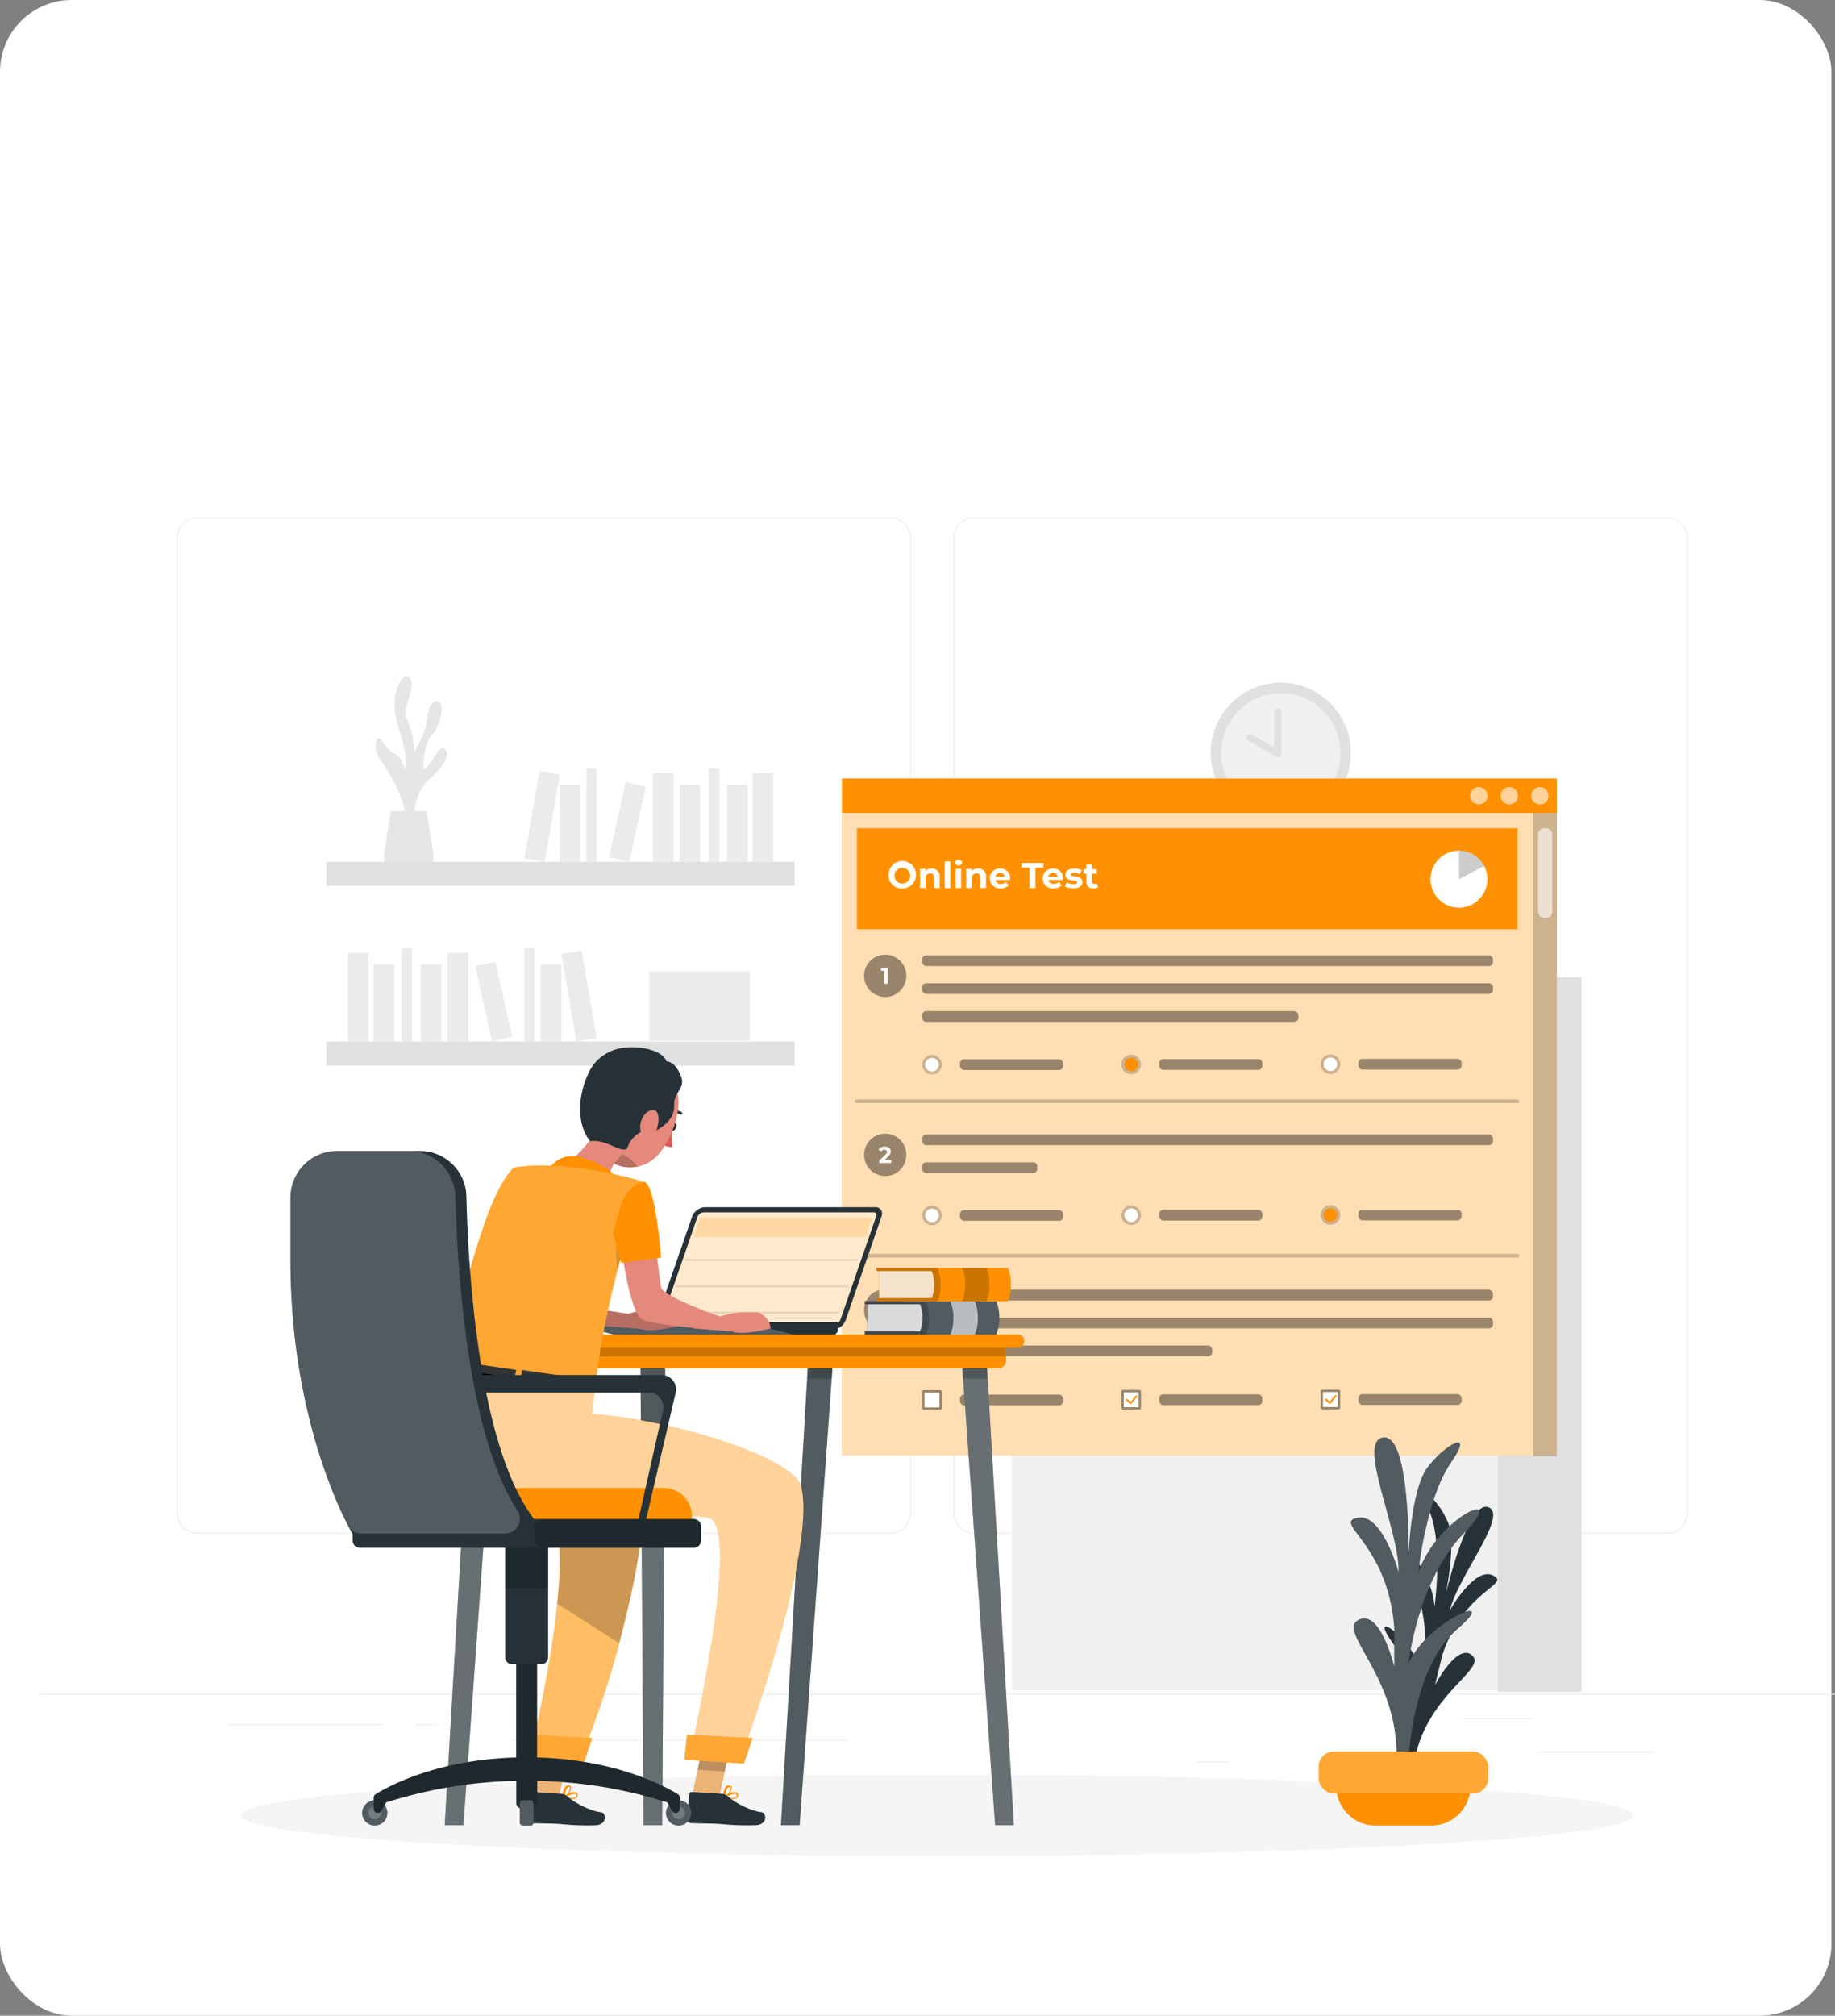 <svg xmlns="http://www.w3.org/2000/svg" width="511" height="561" viewBox="0 0 511 561">
  <rect x="0" y="0" width="511" height="561" fill="#808080" stroke="none"/>
  <g id="image-dfdf" transform="translate(-355 -2396)">
    <g id="Image" transform="translate(0 1376)">
      <rect id="Rectangle_3268" data-name="Rectangle 3268" width="510" height="561" rx="20" transform="translate(865 1581) rotate(180)" fill="#fff"/>
    </g>
    <g id="Psona_Test" transform="translate(366 2485)">
      <g id="freepik--background-complete--inject-271">
        <rect id="Rectangle_1089" data-name="Rectangle 1089" width="500" height="0.25" transform="translate(0 382.4)" fill="#ebebeb"/>
        <rect id="Rectangle_1090" data-name="Rectangle 1090" width="33.12" height="0.25" transform="translate(416.78 398.49)" fill="#ebebeb"/>
        <rect id="Rectangle_1091" data-name="Rectangle 1091" width="8.69" height="0.25" transform="translate(322.53 401.21)" fill="#ebebeb"/>
        <rect id="Rectangle_1092" data-name="Rectangle 1092" width="19.19" height="0.25" transform="translate(396.59 389.21)" fill="#ebebeb"/>
        <rect id="Rectangle_1093" data-name="Rectangle 1093" width="43.19" height="0.25" transform="translate(52.46 390.89)" fill="#ebebeb"/>
        <rect id="Rectangle_1094" data-name="Rectangle 1094" width="6.33" height="0.25" transform="translate(104.56 390.89)" fill="#ebebeb"/>
        <rect id="Rectangle_1095" data-name="Rectangle 1095" width="93.68" height="0.25" transform="translate(131.47 395.11)" fill="#ebebeb"/>
        <path id="Tracé_3065" data-name="Tracé 3065" d="M237,337.8H43.91a5.71,5.71,0,0,1-5.7-5.71V60.66A5.71,5.71,0,0,1,43.91,55H237a5.71,5.71,0,0,1,5.71,5.71V332.09A5.71,5.71,0,0,1,237,337.8ZM43.91,55.2a5.46,5.46,0,0,0-5.45,5.46V332.09a5.46,5.46,0,0,0,5.45,5.46H237a5.47,5.47,0,0,0,5.46-5.46V60.66A5.47,5.47,0,0,0,237,55.2Z" fill="#ebebeb"/>
        <path id="Tracé_3066" data-name="Tracé 3066" d="M453.31,337.8H260.21a5.72,5.72,0,0,1-5.71-5.71V60.66A5.72,5.72,0,0,1,260.21,55h193.1A5.71,5.71,0,0,1,459,60.66V332.09A5.71,5.71,0,0,1,453.31,337.8ZM260.21,55.2a5.47,5.47,0,0,0-5.46,5.46V332.09a5.47,5.47,0,0,0,5.46,5.46h193.1a5.47,5.47,0,0,0,5.46-5.46V60.66a5.47,5.47,0,0,0-5.46-5.46Z" fill="#ebebeb"/>
        <rect id="Rectangle_1096" data-name="Rectangle 1096" width="135.3" height="198.38" transform="translate(406.06 381.32) rotate(180)" fill="#f0f0f0"/>
        <rect id="Rectangle_1097" data-name="Rectangle 1097" width="125.74" height="36.64" transform="translate(401.28 225.83) rotate(180)" fill="#e0e0e0"/>
        <rect id="Rectangle_1098" data-name="Rectangle 1098" width="7.14" height="30.71" transform="translate(401.28 225.83) rotate(180)" fill="#ebebeb"/>
        <rect id="Rectangle_1099" data-name="Rectangle 1099" width="7.14" height="30.71" transform="translate(366.74 225.83) rotate(180)" fill="#ebebeb"/>
        <rect id="Rectangle_1100" data-name="Rectangle 1100" width="7.14" height="30.71" transform="matrix(-0.985, -0.17, 0.17, -0.985, 322.217, 225.817)" fill="#ebebeb"/>
        <rect id="Rectangle_1101" data-name="Rectangle 1101" width="7.14" height="26.66" transform="translate(392.43 225.83) rotate(180)" fill="#ebebeb"/>
        <rect id="Rectangle_1102" data-name="Rectangle 1102" width="7.14" height="26.66" transform="translate(376.01 225.83) rotate(180)" fill="#ebebeb"/>
        <rect id="Rectangle_1103" data-name="Rectangle 1103" width="7.14" height="26.66" transform="translate(334.57 225.83) rotate(180)" fill="#ebebeb"/>
        <rect id="Rectangle_1104" data-name="Rectangle 1104" width="7.14" height="26.66" transform="translate(351.421 225.82) rotate(-167.47)" fill="#ebebeb"/>
        <rect id="Rectangle_1105" data-name="Rectangle 1105" width="3.57" height="32.23" transform="translate(382.68 225.83) rotate(180)" fill="#ebebeb"/>
        <rect id="Rectangle_1106" data-name="Rectangle 1106" width="3.57" height="32.23" transform="translate(340.2 225.83) rotate(180)" fill="#ebebeb"/>
        <rect id="Rectangle_1107" data-name="Rectangle 1107" width="125.74" height="36.64" transform="translate(275.54 231.63)" fill="#e0e0e0"/>
        <rect id="Rectangle_1108" data-name="Rectangle 1108" width="7.14" height="30.71" transform="translate(275.54 237.56)" fill="#ebebeb"/>
        <rect id="Rectangle_1109" data-name="Rectangle 1109" width="7.14" height="30.71" transform="translate(310.08 237.56)" fill="#ebebeb"/>
        <rect id="Rectangle_1110" data-name="Rectangle 1110" width="7.14" height="30.71" transform="matrix(0.985, -0.17, 0.17, 0.985, 349.406, 237.988)" fill="#ebebeb"/>
        <rect id="Rectangle_1111" data-name="Rectangle 1111" width="7.14" height="26.66" transform="translate(284.39 241.61)" fill="#ebebeb"/>
        <rect id="Rectangle_1112" data-name="Rectangle 1112" width="7.14" height="26.66" transform="translate(300.81 241.61)" fill="#ebebeb"/>
        <rect id="Rectangle_1113" data-name="Rectangle 1113" width="7.14" height="26.66" transform="translate(342.25 241.61)" fill="#ebebeb"/>
        <rect id="Rectangle_1114" data-name="Rectangle 1114" width="7.14" height="26.66" transform="translate(319.647 242.222) rotate(-12.53)" fill="#ebebeb"/>
        <rect id="Rectangle_1115" data-name="Rectangle 1115" width="3.57" height="32.23" transform="translate(294.14 236.04)" fill="#ebebeb"/>
        <rect id="Rectangle_1116" data-name="Rectangle 1116" width="3.57" height="32.23" transform="translate(336.62 236.04)" fill="#ebebeb"/>
        <rect id="Rectangle_1117" data-name="Rectangle 1117" width="7.14" height="30.71" transform="translate(401.28 268.27) rotate(180)" fill="#ebebeb"/>
        <rect id="Rectangle_1118" data-name="Rectangle 1118" width="7.14" height="26.66" transform="translate(392.43 268.27) rotate(180)" fill="#ebebeb"/>
        <rect id="Rectangle_1119" data-name="Rectangle 1119" width="7.14" height="26.66" transform="translate(376.01 268.27) rotate(180)" fill="#ebebeb"/>
        <rect id="Rectangle_1120" data-name="Rectangle 1120" width="3.57" height="32.23" transform="translate(382.68 268.27) rotate(180)" fill="#ebebeb"/>
        <rect id="Rectangle_1121" data-name="Rectangle 1121" width="125.74" height="36.64" transform="translate(401.28 310.71) rotate(180)" fill="#e0e0e0"/>
        <rect id="Rectangle_1122" data-name="Rectangle 1122" width="7.14" height="30.71" transform="translate(329.11 310.71) rotate(180)" fill="#ebebeb"/>
        <rect id="Rectangle_1123" data-name="Rectangle 1123" width="7.14" height="30.71" transform="matrix(-0.985, -0.17, 0.17, -0.985, 284.589, 310.692)" fill="#ebebeb"/>
        <rect id="Rectangle_1124" data-name="Rectangle 1124" width="7.14" height="26.66" transform="translate(354.8 310.71) rotate(180)" fill="#ebebeb"/>
        <rect id="Rectangle_1125" data-name="Rectangle 1125" width="7.14" height="26.66" transform="translate(338.38 310.71) rotate(180)" fill="#ebebeb"/>
        <rect id="Rectangle_1126" data-name="Rectangle 1126" width="7.14" height="26.66" transform="translate(296.94 310.71) rotate(180)" fill="#ebebeb"/>
        <rect id="Rectangle_1127" data-name="Rectangle 1127" width="7.14" height="26.66" transform="translate(313.79 310.695) rotate(-167.47)" fill="#ebebeb"/>
        <rect id="Rectangle_1128" data-name="Rectangle 1128" width="3.57" height="32.23" transform="translate(345.05 310.71) rotate(180)" fill="#ebebeb"/>
        <rect id="Rectangle_1129" data-name="Rectangle 1129" width="3.57" height="32.23" transform="translate(302.57 310.71) rotate(180)" fill="#ebebeb"/>
        <rect id="Rectangle_1130" data-name="Rectangle 1130" width="7.14" height="30.71" transform="matrix(-0.985, -0.17, 0.17, -0.985, 366.773, 310.694)" fill="#ebebeb"/>
        <rect id="Rectangle_1131" data-name="Rectangle 1131" width="7.14" height="26.66" transform="translate(379.12 310.71) rotate(180)" fill="#ebebeb"/>
        <rect id="Rectangle_1132" data-name="Rectangle 1132" width="7.14" height="26.66" transform="translate(395.977 310.698) rotate(-167.47)" fill="#ebebeb"/>
        <rect id="Rectangle_1133" data-name="Rectangle 1133" width="3.57" height="32.23" transform="translate(384.74 310.71) rotate(180)" fill="#ebebeb"/>
        <rect id="Rectangle_1134" data-name="Rectangle 1134" width="23.34" height="198.89" transform="translate(406.06 182.95)" fill="#e0e0e0"/>
        <path id="Tracé_3067" data-name="Tracé 3067" d="M104.42,140.24s-1.17-7.72,4.46-12.68,5.14-7.9,3.53-8.28-3.09,4.57-5.57,5.93c0,0-.08-7.06,2.44-9.66s3.83-9.3,1.44-9.42-2.64,4-3.14,6.88-3.16,7-3.16,7-.52-6.32-2.15-8.92,2.71-8.55,1-11.15-4.64,2.36-4.4,7.93,4,11.52,3.1,17.34c0,0-1.64-4.09-3.11-4.46s-3-3.08-4-4.08-2.23,2.47,0,5.69,7.93,11.83,7.06,18.8Z" fill="#e6e6e6"/>
        <path id="Tracé_3068" data-name="Tracé 3068" d="M107.79,136.73l1.84,11.58a5.88,5.88,0,0,1-5.81,6.81h-2A5.88,5.88,0,0,1,96,148.31l1.84-11.58Z" fill="#e6e6e6"/>
        <rect id="Rectangle_1135" data-name="Rectangle 1135" width="130.44" height="6.7" transform="translate(210.31 157.55) rotate(180)" fill="#e0e0e0"/>
        <rect id="Rectangle_1136" data-name="Rectangle 1136" width="5.75" height="24.7" transform="translate(204.31 150.85) rotate(180)" fill="#ebebeb"/>
        <rect id="Rectangle_1137" data-name="Rectangle 1137" width="5.75" height="24.7" transform="translate(176.53 150.85) rotate(180)" fill="#ebebeb"/>
        <rect id="Rectangle_1138" data-name="Rectangle 1138" width="5.75" height="24.7" transform="matrix(-0.985, -0.17, 0.17, -0.985, 140.697, 150.849)" fill="#ebebeb"/>
        <rect id="Rectangle_1139" data-name="Rectangle 1139" width="5.75" height="21.45" transform="translate(197.19 150.85) rotate(180)" fill="#ebebeb"/>
        <rect id="Rectangle_1140" data-name="Rectangle 1140" width="5.75" height="21.45" transform="translate(183.98 150.85) rotate(180)" fill="#ebebeb"/>
        <rect id="Rectangle_1141" data-name="Rectangle 1141" width="5.75" height="21.45" transform="translate(150.64 150.85) rotate(180)" fill="#ebebeb"/>
        <rect id="Rectangle_1142" data-name="Rectangle 1142" width="5.75" height="21.45" transform="translate(164.194 150.839) rotate(-167.47)" fill="#ebebeb"/>
        <rect id="Rectangle_1143" data-name="Rectangle 1143" width="2.87" height="25.93" transform="translate(189.35 150.84) rotate(180)" fill="#ebebeb"/>
        <rect id="Rectangle_1144" data-name="Rectangle 1144" width="2.87" height="25.93" transform="translate(155.17 150.84) rotate(180)" fill="#ebebeb"/>
        <rect id="Rectangle_1145" data-name="Rectangle 1145" width="130.44" height="6.7" transform="translate(79.88 200.88)" fill="#e0e0e0"/>
        <rect id="Rectangle_1146" data-name="Rectangle 1146" width="5.75" height="24.7" transform="translate(85.88 176.18)" fill="#ebebeb"/>
        <rect id="Rectangle_1147" data-name="Rectangle 1147" width="5.75" height="24.7" transform="translate(113.67 176.18)" fill="#ebebeb"/>
        <rect id="Rectangle_1148" data-name="Rectangle 1148" width="5.75" height="24.7" transform="matrix(0.985, -0.17, 0.17, 0.985, 145.304, 176.534)" fill="#ebebeb"/>
        <rect id="Rectangle_1149" data-name="Rectangle 1149" width="5.75" height="21.45" transform="translate(93 179.43)" fill="#ebebeb"/>
        <rect id="Rectangle_1150" data-name="Rectangle 1150" width="5.75" height="21.45" transform="translate(106.21 179.43)" fill="#ebebeb"/>
        <rect id="Rectangle_1151" data-name="Rectangle 1151" width="5.75" height="21.45" transform="translate(139.55 179.43)" fill="#ebebeb"/>
        <rect id="Rectangle_1152" data-name="Rectangle 1152" width="5.75" height="21.45" transform="translate(121.363 179.928) rotate(-12.53)" fill="#ebebeb"/>
        <rect id="Rectangle_1153" data-name="Rectangle 1153" width="2.87" height="25.93" transform="translate(100.84 174.95)" fill="#ebebeb"/>
        <rect id="Rectangle_1154" data-name="Rectangle 1154" width="2.87" height="25.93" transform="translate(135.02 174.95)" fill="#ebebeb"/>
        <rect id="Rectangle_1155" data-name="Rectangle 1155" width="28" height="19.33" transform="translate(169.8 181.33)" fill="#ebebeb"/>
        <circle id="Ellipse_114" data-name="Ellipse 114" cx="19.53" cy="19.53" r="19.53" transform="translate(326.14 101)" fill="#e0e0e0"/>
        <circle id="Ellipse_115" data-name="Ellipse 115" cx="16.61" cy="16.61" r="16.61" transform="translate(329.06 103.92)" fill="#f0f0f0"/>
        <path id="Tracé_3069" data-name="Tracé 3069" d="M344.89,109.14v11.61l-7.7-4.36" fill="#f0f0f0"/>
        <path id="Tracé_3070" data-name="Tracé 3070" d="M344.89,121.75a1.05,1.05,0,0,1-.49-.13l-7.7-4.36a1,1,0,1,1,.99-1.74l6.2,3.51v-9.89a1,1,0,1,1,2,0v11.61a1,1,0,0,1-1,1Z" fill="#e0e0e0"/>
      </g>
      <g id="freepik--Shadow--inject-271">
        <ellipse id="freepik--path--inject-271" cx="193.89" cy="11.32" rx="193.89" ry="11.32" transform="translate(56.11 404.92)" fill="#f5f5f5"/>
      </g>
      <g id="freepik--Test--inject-271">
        <rect id="Rectangle_1156" data-name="Rectangle 1156" width="199.02" height="188.44" transform="translate(223.49 127.68)" fill="#ff9100"/>
        <rect id="Rectangle_1157" data-name="Rectangle 1157" width="199.02" height="188.44" transform="translate(223.49 127.68)" fill="#fff" opacity="0.7"/>
        <rect id="Rectangle_1158" data-name="Rectangle 1158" width="199.02" height="9.59" transform="translate(223.49 127.68)" fill="#ff9100"/>
        <rect id="Rectangle_1159" data-name="Rectangle 1159" width="6.58" height="179.02" transform="translate(415.93 137.28)" opacity="0.2"/>
        <rect id="Rectangle_1160" data-name="Rectangle 1160" width="3.96" height="24.94" rx="1.68" transform="translate(417.31 141.52)" fill="#fff" opacity="0.6"/>
        <path id="Tracé_3071" data-name="Tracé 3071" d="M411.58,261h-184a.51.51,0,0,1-.5-.5.5.5,0,0,1,.5-.5h184a.5.5,0,0,1,0,1Z" opacity="0.2"/>
        <path id="Tracé_3072" data-name="Tracé 3072" d="M411.58,218h-184a.51.51,0,0,1-.5-.5.5.5,0,0,1,.5-.5h184a.5.5,0,0,1,0,1Z" opacity="0.2"/>
        <rect id="Rectangle_1161" data-name="Rectangle 1161" width="183.96" height="28.13" transform="translate(227.63 141.51)" fill="#ff9100"/>
        <path id="Tracé_3073" data-name="Tracé 3073" d="M420.22,132.48a2.41,2.41,0,1,1-2.41-2.41,2.41,2.41,0,0,1,2.41,2.41Z" fill="#fff" opacity="0.6"/>
        <path id="Tracé_3074" data-name="Tracé 3074" d="M411.72,132.48a2.41,2.41,0,1,1-2.41-2.41A2.41,2.41,0,0,1,411.72,132.48Z" fill="#fff" opacity="0.6"/>
        <path id="Tracé_3075" data-name="Tracé 3075" d="M403.22,132.48a2.41,2.41,0,1,1-2.41-2.41,2.41,2.41,0,0,1,2.41,2.41Z" fill="#fff" opacity="0.6"/>
        <path id="Tracé_3076" data-name="Tracé 3076" d="M235.51,188.48a5.89,5.89,0,1,1,5.89-5.89,5.89,5.89,0,0,1-5.89,5.89Z" opacity="0.4"/>
        <path id="Tracé_3077" data-name="Tracé 3077" d="M236.23,180.35v4.47h-1v-3.64h-.89v-.83Z" fill="#fff"/>
        <rect id="Rectangle_1162" data-name="Rectangle 1162" width="158.97" height="2.99" rx="1.14" transform="translate(245.8 176.88)" opacity="0.4"/>
        <rect id="Rectangle_1163" data-name="Rectangle 1163" width="158.97" height="2.99" rx="1.14" transform="translate(245.8 184.65)" opacity="0.4"/>
        <rect id="Rectangle_1164" data-name="Rectangle 1164" width="104.77" height="2.99" rx="1.14" transform="translate(245.8 192.41)" opacity="0.4"/>
        <circle id="Ellipse_116" data-name="Ellipse 116" cx="2.73" cy="2.73" r="2.73" transform="translate(245.81 204.58)" opacity="0.2"/>
        <path id="Tracé_3078" data-name="Tracé 3078" d="M250.42,207.31a1.89,1.89,0,1,1-1.88-1.88,1.89,1.89,0,0,1,1.88,1.88Z" fill="#fff"/>
        <rect id="Rectangle_1165" data-name="Rectangle 1165" width="28.74" height="2.99" rx="1.14" transform="translate(256.32 205.82)" opacity="0.4"/>
        <path id="Tracé_3079" data-name="Tracé 3079" d="M306.74,207.25a2.73,2.73,0,1,1-2.73-2.73,2.73,2.73,0,0,1,2.73,2.73Z" opacity="0.2"/>
        <path id="Tracé_3080" data-name="Tracé 3080" d="M305.9,207.25a1.89,1.89,0,1,1-1.89-1.88,1.89,1.89,0,0,1,1.89,1.88Z" fill="#ff9100"/>
        <rect id="Rectangle_1166" data-name="Rectangle 1166" width="28.75" height="2.99" rx="1.14" transform="translate(311.8 205.76)" opacity="0.4"/>
        <path id="Tracé_3081" data-name="Tracé 3081" d="M362.22,207.19a2.73,2.73,0,1,1-2.73-2.73,2.73,2.73,0,0,1,2.73,2.73Z" opacity="0.2"/>
        <path id="Tracé_3082" data-name="Tracé 3082" d="M361.38,207.19a1.89,1.89,0,1,1-1.89-1.89,1.89,1.89,0,0,1,1.89,1.89Z" fill="#fff"/>
        <rect id="Rectangle_1167" data-name="Rectangle 1167" width="28.74" height="2.99" rx="1.14" transform="translate(367.28 205.69)" opacity="0.4"/>
        <circle id="Ellipse_117" data-name="Ellipse 117" cx="5.89" cy="5.89" r="5.89" transform="translate(229.62 226.52)" opacity="0.4"/>
        <path id="Tracé_3083" data-name="Tracé 3083" d="M237.21,233.84v.84h-3.37V234l1.72-1.63c.4-.38.47-.61.47-.82a.67.67,0,0,0-.72-.56,1.09,1.09,0,0,0-.92.45l-.75-.49a2.08,2.08,0,0,1,1.77-.83c1,0,1.66.51,1.66,1.32a1.77,1.77,0,0,1-.75,1.41l-1,1Z" fill="#fff"/>
        <rect id="Rectangle_1168" data-name="Rectangle 1168" width="158.97" height="2.99" rx="1.14" transform="translate(245.8 226.73)" opacity="0.4"/>
        <rect id="Rectangle_1169" data-name="Rectangle 1169" width="32.06" height="2.99" rx="1.14" transform="translate(245.8 234.49)" opacity="0.4"/>
        <circle id="Ellipse_118" data-name="Ellipse 118" cx="2.73" cy="2.73" r="2.73" transform="translate(245.81 246.54)" opacity="0.2"/>
        <circle id="Ellipse_119" data-name="Ellipse 119" cx="1.89" cy="1.89" r="1.89" transform="translate(246.65 247.38)" fill="#fff"/>
        <rect id="Rectangle_1170" data-name="Rectangle 1170" width="28.74" height="2.99" rx="1.14" transform="translate(256.32 247.78)" opacity="0.4"/>
        <circle id="Ellipse_120" data-name="Ellipse 120" cx="2.73" cy="2.73" r="2.73" transform="translate(301.28 246.48)" opacity="0.2"/>
        <circle id="Ellipse_121" data-name="Ellipse 121" cx="1.89" cy="1.89" r="1.89" transform="translate(302.12 247.32)" fill="#fff"/>
        <rect id="Rectangle_1171" data-name="Rectangle 1171" width="28.75" height="2.99" rx="1.14" transform="translate(311.8 247.71)" opacity="0.4"/>
        <path id="Tracé_3084" data-name="Tracé 3084" d="M362.22,249.15a2.73,2.73,0,1,1-2.73-2.73,2.73,2.73,0,0,1,2.73,2.73Z" opacity="0.2"/>
        <path id="Tracé_3085" data-name="Tracé 3085" d="M361.38,249.15a1.89,1.89,0,1,1-1.89-1.89,1.89,1.89,0,0,1,1.89,1.89Z" fill="#ff9100"/>
        <rect id="Rectangle_1172" data-name="Rectangle 1172" width="28.74" height="2.99" rx="1.14" transform="translate(367.28 247.65)" opacity="0.4"/>
        <path id="Tracé_3086" data-name="Tracé 3086" d="M235.51,281.56a5.89,5.89,0,1,1,5.89-5.89,5.89,5.89,0,0,1-5.89,5.89Z" opacity="0.4"/>
        <path id="Tracé_3087" data-name="Tracé 3087" d="M237.17,276.5c0,.75-.58,1.44-1.85,1.44a3,3,0,0,1-1.7-.48l.4-.79a2.2,2.2,0,0,0,1.27.4c.52,0,.84-.21.84-.57s-.25-.55-.84-.55h-.47v-.68l.92-1h-1.9v-.83H237v.67l-1,1.15a1.26,1.26,0,0,1,1.17,1.24Z" fill="#fff"/>
        <rect id="Rectangle_1173" data-name="Rectangle 1173" width="158.97" height="2.99" rx="1.14" transform="translate(245.8 269.95)" opacity="0.4"/>
        <rect id="Rectangle_1174" data-name="Rectangle 1174" width="158.97" height="2.99" rx="1.14" transform="translate(245.8 277.71)" opacity="0.4"/>
        <rect id="Rectangle_1175" data-name="Rectangle 1175" width="80.77" height="2.99" rx="1.14" transform="translate(245.8 285.48)" opacity="0.4"/>
        <rect id="Rectangle_1176" data-name="Rectangle 1176" width="5.46" height="5.46" rx="0.4" transform="translate(301.28 297.84)" opacity="0.4"/>
        <rect id="Rectangle_1177" data-name="Rectangle 1177" width="4.15" height="4.15" transform="translate(306.09 298.5) rotate(90)" fill="#fff"/>
        <rect id="Rectangle_1178" data-name="Rectangle 1178" width="28.75" height="2.99" rx="1.14" transform="translate(311.8 299.08)" opacity="0.4"/>
        <path id="Tracé_3088" data-name="Tracé 3088" d="M303.79,301.77a.23.23,0,0,1-.17-.07l-1-.94a.26.26,0,0,1,0-.36.25.25,0,0,1,.36,0l.85.77,1.45-1.72a.252.252,0,1,1,.39.32L304,301.68a.28.28,0,0,1-.17.09Z" fill="#ff9100"/>
        <rect id="Rectangle_1179" data-name="Rectangle 1179" width="5.46" height="5.46" rx="0.4" transform="translate(356.76 297.78)" opacity="0.4"/>
        <rect id="Rectangle_1180" data-name="Rectangle 1180" width="4.15" height="4.15" transform="translate(361.56 298.44) rotate(90)" fill="#fff"/>
        <rect id="Rectangle_1181" data-name="Rectangle 1181" width="28.74" height="2.99" rx="1.14" transform="translate(367.28 299.01)" opacity="0.4"/>
        <path id="Tracé_3089" data-name="Tracé 3089" d="M359.27,301.71a.28.28,0,0,1-.17-.07l-1-.95a.25.25,0,1,1,.34-.36l.84.77,1.46-1.72a.25.25,0,1,1,.38.32l-1.62,1.92a.31.31,0,0,1-.18.09Z" fill="#ff9100"/>
        <rect id="Rectangle_1182" data-name="Rectangle 1182" width="5.46" height="5.46" rx="0.4" transform="translate(245.8 297.9)" opacity="0.4"/>
        <rect id="Rectangle_1183" data-name="Rectangle 1183" width="4.15" height="4.15" transform="translate(250.61 298.56) rotate(90)" fill="#fff"/>
        <rect id="Rectangle_1184" data-name="Rectangle 1184" width="28.74" height="2.99" rx="1.14" transform="translate(256.32 299.14)" opacity="0.4"/>
        <path id="Tracé_3090" data-name="Tracé 3090" d="M236.45,154.68a3.83,3.83,0,1,1,3.82,3.61,3.61,3.61,0,0,1-3.82-3.61Zm6,0a2.19,2.19,0,1,0-2.19,2.23,2.14,2.14,0,0,0,2.2-2.23Z" fill="#fff"/>
        <path id="Tracé_3091" data-name="Tracé 3091" d="M250.68,155.1v3.07h-1.55v-2.83c0-.87-.4-1.27-1.09-1.27a1.282,1.282,0,0,0-1.29,1.45v2.65H245.2V152.8h1.48v.63a2.36,2.36,0,0,1,1.78-.71,2.1,2.1,0,0,1,2.22,2.38Z" fill="#fff"/>
        <path id="Tracé_3092" data-name="Tracé 3092" d="M252.09,150.77h1.55v7.4h-1.55Z" fill="#fff"/>
        <path id="Tracé_3093" data-name="Tracé 3093" d="M254.9,151.19a.89.89,0,0,1,1-.87.87.87,0,0,1,1,.84,1,1,0,0,1-1.93,0Zm.19,1.61h1.56v5.37h-1.56Z" fill="#fff"/>
        <path id="Tracé_3094" data-name="Tracé 3094" d="M263.58,155.1v3.07H262v-2.83c0-.87-.4-1.27-1.09-1.27a1.275,1.275,0,0,0-1.28,1.45v2.65h-1.56V152.8h1.49v.63a2.33,2.33,0,0,1,1.77-.71,2.11,2.11,0,0,1,2.25,2.38Z" fill="#fff"/>
        <path id="Tracé_3095" data-name="Tracé 3095" d="M270.27,155.93h-4.06a1.42,1.42,0,0,0,1.53,1.07,1.86,1.86,0,0,0,1.35-.51l.83.89a2.82,2.82,0,0,1-2.22.87,2.79,2.79,0,0,1-3.06-2.76,2.74,2.74,0,0,1,2.87-2.77,2.66,2.66,0,0,1,2.79,2.79C270.3,155.63,270.28,155.8,270.27,155.93Zm-4.08-.91h2.64a1.34,1.34,0,0,0-2.64,0Z" fill="#fff"/>
        <path id="Tracé_3096" data-name="Tracé 3096" d="M275.71,152.5h-2.23v-1.31h6.08v1.31h-2.23v5.67h-1.62Z" fill="#fff"/>
        <path id="Tracé_3097" data-name="Tracé 3097" d="M285,155.93h-4.06a1.42,1.42,0,0,0,1.53,1.07,1.86,1.86,0,0,0,1.35-.51l.83.89a2.82,2.82,0,0,1-2.22.87,2.79,2.79,0,0,1-3.06-2.76,2.74,2.74,0,0,1,2.86-2.77,2.66,2.66,0,0,1,2.8,2.79A1.937,1.937,0,0,0,285,155.93Zm-4.08-.91h2.64a1.34,1.34,0,0,0-2.64,0Z" fill="#fff"/>
        <path id="Tracé_3098" data-name="Tracé 3098" d="M285.54,157.67l.52-1.11a3.78,3.78,0,0,0,1.87.51c.72,0,1-.19,1-.48,0-.88-3.25,0-3.25-2.13,0-1,.92-1.74,2.49-1.74a4.38,4.38,0,0,1,2.06.47l-.52,1.11a3,3,0,0,0-1.54-.4c-.7,0-1,.22-1,.5,0,.92,3.24,0,3.24,2.15,0,1-.93,1.7-2.53,1.7a4.62,4.62,0,0,1-2.34-.58Z" fill="#fff"/>
        <path id="Tracé_3099" data-name="Tracé 3099" d="M294.82,157.91a2.23,2.23,0,0,1-1.27.34,1.76,1.76,0,0,1-2-1.92v-2.21h-.83v-1.2h.83v-1.3h1.55v1.3h1.34v1.2H293.1v2.19a.62.62,0,0,0,.67.7,1.05,1.05,0,0,0,.63-.2Z" fill="#fff"/>
        <circle id="Ellipse_122" data-name="Ellipse 122" cx="7.93" cy="7.93" r="7.93" transform="translate(384.065 155.686) rotate(-45)" fill="#fff"/>
        <path id="Tracé_3100" data-name="Tracé 3100" d="M402.3,152l-7,3.7v-7.93a7.93,7.93,0,0,1,7,4.23Z" opacity="0.2"/>
      </g>
      <g id="freepik--Plant--inject-271">
        <path id="Tracé_3101" data-name="Tracé 3101" d="M380.39,399.78s4.32-20.43-3.55-31.49,7.11-.13,8.84,10.23c0,0,2.58-18.52-5.06-31.54s6.65-2.34,7.87,11.09c0,0,2.34-16.52-1.17-25.81s2.59-3.31,4.94,2.51-.73,20.23-.73,20.23,6.12-26.65,11.92-24.53-8.67,19.58-10.67,28.66c0,0,6.83-12.22,12-9.67s-8,3.81-14.08,22L388.59,380s6.29-12.06,10.4-8.25-12.19,10.37-16,28.65Z" fill="#263238"/>
        <path id="Tracé_3102" data-name="Tracé 3102" d="M381.24,401s.9-25.75,13.63-36.65-8.48-2.27-13.63,9.62c0,0,2.42-22.95,15.44-36.28s-7.27-4.77-12.72,10.94c0,0,2.12-20.48,9.09-30.55s-2.12-4.75-6.66,1.52-5.15,24.4-5.15,24.4.6-33.74-7-32.92,4.54,26,4.24,37.5c0,0-4.55-16.67-11.51-15.17s8.48,7,10.3,30.58v10.87s-3.94-16.32-10-13,11.51,16.06,10.6,39.08Z" fill="#263238"/>
        <path id="Tracé_3103" data-name="Tracé 3103" d="M381.24,401s.9-25.75,13.63-36.65-8.48-2.27-13.63,9.62c0,0,2.42-22.95,15.44-36.28s-7.27-4.77-12.72,10.94c0,0,2.12-20.48,9.09-30.55s-2.12-4.75-6.66,1.52-5.15,24.4-5.15,24.4.6-33.74-7-32.92,4.54,26,4.24,37.5c0,0-4.55-16.67-11.51-15.17s8.48,7,10.3,30.58v10.87s-3.94-16.32-10-13,11.51,16.06,10.6,39.08Z" fill="#fff" opacity="0.2"/>
        <path id="Tracé_3104" data-name="Tracé 3104" d="M372.09,406h15.42a11,11,0,0,1,11,11v2.07H361.1V417A11,11,0,0,1,372.09,406Z" transform="translate(759.61 825.09) rotate(180)" fill="#ff9100"/>
        <rect id="Rectangle_1185" data-name="Rectangle 1185" width="47.2" height="11.7" rx="4.21" transform="translate(403.41 410.17) rotate(180)" fill="#ff9100"/>
        <rect id="Rectangle_1186" data-name="Rectangle 1186" width="47.2" height="11.7" rx="4.21" transform="translate(403.41 410.17) rotate(180)" fill="#fff" opacity="0.2"/>
      </g>
      <g id="freepik--Table--inject-271">
        <path id="Tracé_3105" data-name="Tracé 3105" d="M171.71,278.47a1.81,1.81,0,0,0,1.8,2.59h47.36a4.09,4.09,0,0,0,3.61-2.59l10-28.9a2.41,2.41,0,0,0,.15-.84,1.77,1.77,0,0,0-1.95-1.75H185.35a4.09,4.09,0,0,0-3.61,2.59Z" fill="#263238"/>
        <path id="Tracé_3106" data-name="Tracé 3106" d="M221.23,279.61a2,2,0,0,0,1.77-1.27l10-28.9a1,1,0,0,0,.06-.36c0-.4-.29-.65-.75-.65H185a2,2,0,0,0-1.77,1.27l-10,28.9a.79.79,0,0,0,.05.73.73.73,0,0,0,.64.28Z" fill="#ff9100"/>
        <path id="Tracé_3107" data-name="Tracé 3107" d="M221.23,279.61a2,2,0,0,0,1.77-1.27l10-28.9a1,1,0,0,0,.06-.36c0-.4-.29-.65-.75-.65H185a2,2,0,0,0-1.77,1.27l-10,28.9a.79.79,0,0,0,.05.73.73.73,0,0,0,.64.28Z" fill="#fff" opacity="0.8"/>
        <path id="Tracé_3108" data-name="Tracé 3108" d="M151.44,278.92v1.33l9.38,2.41h59.83a1.67,1.67,0,0,0,1.67-1.67v-2.07Z" fill="#263238"/>
        <path id="Tracé_3109" data-name="Tracé 3109" d="M201.5,278.92v1.33l9.39,2.41H160.82l-9.38-2.41v-1.33Z" fill="#fff" opacity="0.2"/>
        <g id="Groupe_360" data-name="Groupe 360" opacity="0.2">
          <path id="Tracé_3110" data-name="Tracé 3110" d="M230.02,255.22H182.15l1.86-5.22h47.87Z" fill="#ff9100"/>
        </g>
        <g id="Groupe_361" data-name="Groupe 361" opacity="0.1">
          <path id="Tracé_3111" data-name="Tracé 3111" d="M227.62,261.94H179.75c-.14,0-.21-.11-.16-.26a.41.41,0,0,1,.34-.26h47.88c.13,0,.2.12.15.26a.38.38,0,0,1-.34.26Z"/>
        </g>
        <g id="Groupe_362" data-name="Groupe 362" opacity="0.1">
          <path id="Tracé_3112" data-name="Tracé 3112" d="M225,269.27H177.13c-.14,0-.21-.12-.16-.26a.41.41,0,0,1,.35-.26h47.87c.14,0,.21.11.16.26A.41.41,0,0,1,225,269.27Z"/>
        </g>
        <g id="Groupe_363" data-name="Groupe 363" opacity="0.1">
          <path id="Tracé_3113" data-name="Tracé 3113" d="M222.39,276.6H174.52c-.14,0-.21-.12-.16-.26a.39.39,0,0,1,.34-.27h47.87c.14,0,.21.12.16.27a.4.4,0,0,1-.34.26Z"/>
        </g>
        <path id="Tracé_3114" data-name="Tracé 3114" d="M206.47,418.97h5.21l9.37-130.44h-6.92Z" fill="#263238"/>
        <path id="Tracé_3115" data-name="Tracé 3115" d="M206.46,418.97h5.22l8.91-123.96.46-6.27h-6.92l-.37,6.27Z" fill="#fff" opacity="0.2"/>
        <path id="Tracé_3116" data-name="Tracé 3116" d="M213.76,294.7h6.83l.46-5.96h-6.92Z" opacity="0.2"/>
        <path id="Tracé_3117" data-name="Tracé 3117" d="M168.2,418.97h5.21l.85-130.44h-6.91Z" fill="#263238"/>
        <path id="Tracé_3118" data-name="Tracé 3118" d="M167.34,288.74l.14,21.04.71,109.19h5.22l.72-109.19.13-21.04Z" fill="#fff" opacity="0.3"/>
        <path id="Tracé_3119" data-name="Tracé 3119" d="M167.34,288.74l.14,21.28h6.65l.13-21.28Z" opacity="0.2"/>
        <path id="Tracé_3120" data-name="Tracé 3120" d="M112.84,418.97h5.21l9.37-130.44H120.5Z" fill="#263238"/>
        <path id="Tracé_3121" data-name="Tracé 3121" d="M112.84,418.97h5.21l8.92-123.96.45-6.27H120.5l-.37,6.27Z" fill="#fff" opacity="0.3"/>
        <path id="Tracé_3122" data-name="Tracé 3122" d="M120.13,294.7h6.84l.45-5.96H120.5Z" opacity="0.2"/>
        <path id="Tracé_3123" data-name="Tracé 3123" d="M266.12,418.97h5.21l-7.66-130.44h-6.92Z" fill="#263238"/>
        <path id="Tracé_3124" data-name="Tracé 3124" d="M256.75,288.74l.46,6.27,8.91,123.96h5.21l-7.29-123.96-.37-6.27Z" fill="#fff" opacity="0.3"/>
        <path id="Tracé_3125" data-name="Tracé 3125" d="M263.67,288.74h-6.92l.46,5.96h6.83Z" opacity="0.2"/>
        <path id="Tracé_3126" data-name="Tracé 3126" d="M117.18,285.26H267a2.16,2.16,0,0,1,2.16,2.16v4.37H115v-4.37a2.16,2.16,0,0,1,2.18-2.16Z" transform="translate(384.17 577.06) rotate(180)" fill="#ff9100"/>
        <rect id="Rectangle_1187" data-name="Rectangle 1187" width="154.13" height="3.27" transform="translate(269.15 288.53) rotate(180)" opacity="0.2"/>
        <path id="Tracé_3127" data-name="Tracé 3127" d="M111.79,286.11H272.38a1.84,1.84,0,0,0,1.84-1.84h0a1.84,1.84,0,0,0-1.84-1.84H111.79a1.84,1.84,0,0,0-1.84,1.84h0A1.84,1.84,0,0,0,111.79,286.11Z" fill="#ff9100"/>
        <path id="Tracé_3128" data-name="Tracé 3128" d="M267.25,277.8a10.509,10.509,0,0,1-.85,4.63H229.81v-.87h.74V274h-.74v-.87H266.4a10.8,10.8,0,0,1,.85,4.67Z" fill="#263238"/>
        <path id="Tracé_3129" data-name="Tracé 3129" d="M267.25,277.8a10.509,10.509,0,0,1-.85,4.63H229.81v-.87h.74V274h-.74v-.87H266.4a10.8,10.8,0,0,1,.85,4.67Z" fill="#fff" opacity="0.2"/>
        <path id="Tracé_3130" data-name="Tracé 3130" d="M247.67,277.8a10.51,10.51,0,0,1-.85,4.63h-17v-.87h.74V274h-.74v-.87h17a10.8,10.8,0,0,1,.85,4.67Z" opacity="0.2"/>
        <path id="Tracé_3131" data-name="Tracé 3131" d="M245.87,277.8a8.52,8.52,0,0,1-.69,3.76H230.55V274h14.63A8.82,8.82,0,0,1,245.87,277.8Z" fill="#fff" opacity="0.8"/>
        <path id="Tracé_3132" data-name="Tracé 3132" d="M261.29,277.8a10.51,10.51,0,0,1-.85,4.63h-6.81a10.51,10.51,0,0,0,.85-4.63,10.8,10.8,0,0,0-.85-4.64h6.81A10.8,10.8,0,0,1,261.29,277.8Z" fill="#fff" opacity="0.6"/>
        <path id="Tracé_3133" data-name="Tracé 3133" d="M270.51,268.53a10.51,10.51,0,0,1-.85,4.63H233.07v-.87h.74v-7.53h-.74v-.87h36.59a10.86,10.86,0,0,1,.85,4.64Z" fill="#ff9100"/>
        <path id="Tracé_3134" data-name="Tracé 3134" d="M250.93,268.53a10.51,10.51,0,0,1-.85,4.63h-17v-.87h.74v-7.53h-.74v-.87h17a10.86,10.86,0,0,1,.85,4.64Z" opacity="0.2"/>
        <path id="Tracé_3135" data-name="Tracé 3135" d="M249.13,268.53a8.52,8.52,0,0,1-.69,3.76H233.81v-7.53h14.63a8.82,8.82,0,0,1,.69,3.77Z" fill="#fff" opacity="0.8"/>
        <path id="Tracé_3136" data-name="Tracé 3136" d="M264.55,268.53a10.51,10.51,0,0,1-.85,4.63h-6.81a10.51,10.51,0,0,0,.85-4.63,10.86,10.86,0,0,0-.85-4.64h6.81A10.86,10.86,0,0,1,264.55,268.53Z" opacity="0.2"/>
      </g>
      <g id="freepik--Character--inject-271">
        <g id="freepik--group--inject-271">
          <path id="Tracé_3137" data-name="Tracé 3137" d="M147.75,396.67l-3.22,14.9-7.63-.13,3.19-14.77Z" fill="#ebb376"/>
          <path id="Tracé_3138" data-name="Tracé 3138" d="M147.76,396.67l-1.6,7.37-7.56-.51,1.49-6.86Z" opacity="0.2"/>
          <path id="Tracé_3139" data-name="Tracé 3139" d="M145.68,411.19h.16a1.319,1.319,0,0,1,.19.08h0a.07.07,0,0,0,.06,0,9,9,0,0,0,2,.4,2,2,0,0,0,1.45-.29.93.93,0,0,0,.28-1,.7.7,0,0,0-.38-.54,3.18,3.18,0,0,0-2.12.39,2.69,2.69,0,0,0,.75-1.74.71.71,0,0,0-.64-.58,1.1,1.1,0,0,0-.85.2c-.8.69-.93,2.85-.93,3Zm.82-.44-.15.09a3.77,3.77,0,0,1,.64-2.33.51.51,0,0,1,.39-.14h.09a.274.274,0,0,1,.31.28,3.56,3.56,0,0,1-1.28,2.1Zm.11.38c.92-.51,2.23-1.06,2.72-.84a.33.33,0,0,1,.18.26.67.67,0,0,1-.17.63C149,411.5,148,411.48,146.61,411.13Z" fill="#ff9100"/>
          <path id="Tracé_3140" data-name="Tracé 3140" d="M145.5,410.26l-8.55-.53a.54.54,0,0,0-.6.48h0l-.84,6.75a1.36,1.36,0,0,0,1.25,1.43c3,.13,4.42.05,8.18.25A71.756,71.756,0,0,0,155,419c3.19-.31,2.8-3.46,1.42-3.61-3.26-.37-7.58-2.77-9.63-4.59A2.17,2.17,0,0,0,145.5,410.26Z" fill="#263238"/>
          <path id="Tracé_3141" data-name="Tracé 3141" d="M192.42,396.67l-3.22,14.9-7.64-.13,3.2-14.77Z" fill="#ebb376"/>
          <path id="Tracé_3142" data-name="Tracé 3142" d="M192.42,396.67l-1.6,7.37-7.56-.51,1.49-6.86Z" opacity="0.2"/>
          <path id="Tracé_3143" data-name="Tracé 3143" d="M190.34,411.19h.16a2.054,2.054,0,0,1,.2.08h0a.07.07,0,0,0,.06,0,9.119,9.119,0,0,0,2,.4,2,2,0,0,0,1.46-.29.93.93,0,0,0,.27-1,.67.67,0,0,0-.38-.54,3.18,3.18,0,0,0-2.12.39,2.76,2.76,0,0,0,.76-1.74.73.73,0,0,0-.65-.58,1.11,1.11,0,0,0-.85.2c-.8.69-.93,2.85-.93,3Zm.82-.44-.15.09a3.84,3.84,0,0,1,.64-2.33.52.52,0,0,1,.39-.14h.09a.289.289,0,0,1,.32.28,3.64,3.64,0,0,1-1.29,2.1Zm.11.38c.92-.51,2.23-1.06,2.72-.84a.33.33,0,0,1,.18.26.67.67,0,0,1-.16.63C193.62,411.5,192.62,411.48,191.27,411.13Z" fill="#ff9100"/>
          <path id="Tracé_3144" data-name="Tracé 3144" d="M190.16,410.26l-8.55-.53a.54.54,0,0,0-.6.48h0l-.84,6.75a1.36,1.36,0,0,0,1.25,1.43c3,.13,4.42.05,8.18.25a71.755,71.755,0,0,0,10.05.33c3.19-.31,2.8-3.46,1.43-3.61-3.27-.37-7.59-2.77-9.63-4.59a2.17,2.17,0,0,0-1.29-.51Z" fill="#263238"/>
          <path id="Tracé_3145" data-name="Tracé 3145" d="M161.44,368.31a239.1,239.1,0,0,1-11.12,32.86l-13.94-1.06s5.72-22.34,7.79-42.8c1.28-12.63,1.17-23.08-2.53-23.89-2.33-.52-7.77-.5-14.75-.34v-26c19.58,4,39.06,11.6,40.54,17.68C169.5,333.33,165.88,351.45,161.44,368.31Z" fill="#ff9100"/>
          <path id="Tracé_3146" data-name="Tracé 3146" d="M161.44,368.31a239.1,239.1,0,0,1-11.12,32.86l-13.94-1.06s5.72-22.34,7.79-42.8c1.28-12.63,1.17-23.08-2.53-23.89-2.33-.52-7.77-.5-14.75-.34v-26c19.58,4,39.06,11.6,40.54,17.68C169.5,333.33,165.88,351.45,161.44,368.31Z" fill="#fff" opacity="0.4"/>
          <path id="Tracé_3147" data-name="Tracé 3147" d="M161.44,368.31c-5.2-3.3-11.29-7.17-17.27-11,1.28-12.63,1.17-23.08-2.53-23.89-2.33-.52-7.77-.5-14.75-.34v-26c19.58,4,39.06,11.6,40.54,17.68C169.5,333.33,165.88,351.45,161.44,368.31Z" opacity="0.2"/>
          <path id="Tracé_3148" data-name="Tracé 3148" d="M153.82,304.53l1.23-9.87-39.9-6.57S102.1,314,108.49,326.62c5.85,11.62,68.21,4.7,77.81,6.79S181,400.1,181,400.1l14,1.07s21.54-58.12,17.11-76.4C210.16,316.8,177.28,306.24,153.82,304.53Z" fill="#ff9100"/>
          <path id="Tracé_3149" data-name="Tracé 3149" d="M153.82,304.53l1.23-9.87-39.9-6.57S102.1,314,108.49,326.62c5.85,11.62,68.21,4.7,77.81,6.79S181,400.1,181,400.1l14,1.07s21.54-58.12,17.11-76.4C210.16,316.8,177.28,306.24,153.82,304.53Z" fill="#fff" opacity="0.6"/>
          <path id="Tracé_3150" data-name="Tracé 3150" d="M175.77,224.24c-.34.59-.3,1.26.09,1.48s1-.08,1.31-.68.3-1.25-.08-1.48S176.14,223.67,175.77,224.24Z" fill="#263238"/>
          <path id="Tracé_3151" data-name="Tracé 3151" d="M175.14,221.05a.49.49,0,0,1-.2-.18.42.42,0,0,1,.21-.53,4,4,0,0,1,3.67.18.4.4,0,0,1,.13.54h0a.41.41,0,0,1-.56.11h0a3.17,3.17,0,0,0-2.89-.11.4.4,0,0,1-.36-.01Z" fill="#263238"/>
          <path id="Tracé_3152" data-name="Tracé 3152" d="M176.33,223.48a24.72,24.72,0,0,0-.07,6.71,4,4,0,0,1-3.15-1.1Z" fill="#de5753"/>
          <path id="Tracé_3153" data-name="Tracé 3153" d="M172.75,231.84c-.24.29-.48.57-.74.83a10.35,10.35,0,0,1-5.42,3,10.829,10.829,0,0,1-1.59.21,9.46,9.46,0,0,1-7.56-3,9.56,9.56,0,0,1-1.95-3.24c-1.86-5,0-9,2.71-15.91a10.19,10.19,0,0,1,17-3.47C180.62,215.92,177,226.41,172.75,231.84Z" fill="#e4897b"/>
          <path id="Tracé_3154" data-name="Tracé 3154" d="M166.59,235.65a10.829,10.829,0,0,1-1.59.21,9.46,9.46,0,0,1-7.56-3,11.25,11.25,0,0,1,2.25-1.75A14.73,14.73,0,0,1,166.59,235.65Z" opacity="0.2"/>
          <path id="Tracé_3155" data-name="Tracé 3155" d="M144.06,235.91c.68,4.9,11.38,6.73,11.38,6.73s5.28,2.4,5.5.31c-2.19-2.53-2.43-4.74-1.67-6.67a9.52,9.52,0,0,1,2.15-3.11,19.559,19.559,0,0,1,1.56-1.44l-3.27-13.4C157.36,223.42,149.32,235.19,144.06,235.91Z" fill="#e4897b"/>
          <path id="Tracé_3156" data-name="Tracé 3156" d="M174.59,206.42s2.29-.29,4,4c1.48,3.59-2,4.37-1.85,8.19s-3.33,5.93-3.33,5.93-2.94,2.53-5.43,1.16c0,0-3.26,1.6-4.12,4.39s-5.91-2.25-10.46-1.48c0,0-3.07-2.88-2.85-9.86a24.27,24.27,0,0,1,2.19-8.76,11.9,11.9,0,0,1,6.53-6.48C164.51,201.17,173.62,202.93,174.59,206.42Z" fill="#263238"/>
          <path id="Tracé_3157" data-name="Tracé 3157" d="M167.39,223.62a4.8,4.8,0,0,0,.9,4c1.11,1.21,2.89-.33,3.62-2.45.62-1.89.84-4.85-.79-5.18S167.74,221.58,167.39,223.62Z" fill="#e4897b"/>
          <path id="Tracé_3158" data-name="Tracé 3158" d="M159.71,237.7a20.36,20.36,0,0,0-10.47-4.88,7.64,7.64,0,0,0-8.08,4.88l17.94,3.63Z" fill="#ff9100"/>
          <path id="Tracé_3159" data-name="Tracé 3159" d="M156.66,275.56l7.31,1.09a28.48,28.48,0,0,1,5.1-1.09,33.468,33.468,0,0,1,5.65,0S178,276.8,178,280c0,0-7.72,2.07-10.68.83L156.66,280Z" fill="#e4897b"/>
          <path id="Tracé_3160" data-name="Tracé 3160" d="M156.66,275.56l7.31,1.09a28.48,28.48,0,0,1,5.1-1.09,33.468,33.468,0,0,1,5.65,0S178,276.8,178,280c0,0-7.72,2.07-10.68.83L156.66,280Z" opacity="0.2"/>
          <path id="Tracé_3161" data-name="Tracé 3161" d="M168.54,240q-2.23,6.24-4,12-1.14,3.57-2.08,7c-.54,1.89-1,3.72-1.49,5.5-.22.85-.44,1.7-.65,2.54-1.15,4.6-2.08,8.81-2.81,12.51a165.716,165.716,0,0,0-2.7,17.63l-41-5.13c1.42-7.05,2.53-13.2,4.08-19.84.85-3.64,1.83-7.42,3.08-11.57.88-3,1.9-6.15,3.12-9.59,4.11-11.81,7.91-15.08,7.91-15.08C147.74,233.38,168.54,240,168.54,240Z" fill="#ff9100"/>
          <path id="Tracé_3162" data-name="Tracé 3162" d="M182.18,276.32l7.31,1.1a28,28,0,0,1,5.1-1.1,34.741,34.741,0,0,1,5.65,0s3.31,1.24,3.31,4.41c0,0-7.72,2.07-10.69.83l-10.68-.83Z" fill="#e4897b"/>
          <path id="Tracé_3163" data-name="Tracé 3163" d="M134.9,400.76l16.6,1.1,2.44-7.17-18.29-.86Z" fill="#ff9100"/>
          <path id="Tracé_3164" data-name="Tracé 3164" d="M134.9,400.76l16.6,1.1,2.44-7.17-18.29-.86Z" fill="#fff" opacity="0.2"/>
          <path id="Tracé_3165" data-name="Tracé 3165" d="M179.56,400.76l16.6,1.1,2.44-7.17-18.29-.86Z" fill="#ff9100"/>
          <path id="Tracé_3166" data-name="Tracé 3166" d="M179.56,400.76l16.6,1.1,2.44-7.17-18.29-.86Z" fill="#fff" opacity="0.2"/>
          <path id="Tracé_3167" data-name="Tracé 3167" d="M113.68,292.58l18.49,2.43.6-2.73-18.52-2.69Z"/>
          <path id="Tracé_3168" data-name="Tracé 3168" d="M134.31,292.3l-.23,2.71,17.09,2.35v-2.68Z"/>
          <path id="Tracé_3169" data-name="Tracé 3169" d="M152.23,294.83v2.53l2.48.33v-2.45Z"/>
          <path id="Tracé_3170" data-name="Tracé 3170" d="M164.53,252q-1.14,3.57-2.08,7c-.54,1.89-1,3.72-1.49,5.5-1.28-7,1-15.37,1-15.37Z" opacity="0.2"/>
          <path id="Tracé_3171" data-name="Tracé 3171" d="M167.3,242.36c3.34.67,5.07,23.87,5.81,26.94.65,2.68,16.38,8.12,16.38,8.12v3.77S172.09,280,168,278.32s-6.56-24.59-6.56-24.59Z" fill="#e4897b"/>
          <g id="Groupe_364" data-name="Groupe 364" opacity="0.2">
            <path id="Tracé_3172" data-name="Tracé 3172" d="M168.54,240q-2.23,6.24-4,12-1.14,3.57-2.08,7c-.54,1.89-1,3.72-1.49,5.5-.22.85-.44,1.7-.65,2.54-1.15,4.6-2.08,8.81-2.81,12.51a165.716,165.716,0,0,0-2.7,17.63l-41-5.13c1.42-7.05,2.53-13.2,4.08-19.84.85-3.64,1.83-7.42,3.08-11.57.88-3,1.9-6.15,3.12-9.59,4.11-11.81,7.91-15.08,7.91-15.08C147.74,233.38,168.54,240,168.54,240Z" fill="#fff"/>
          </g>
          <path id="Tracé_3173" data-name="Tracé 3173" d="M168.54,240c3.06,1,4.57,21,4.57,21L162,262.47l-2.3-8.22s.92-3.88,2.24-7.95C163.86,240.4,168.54,240,168.54,240Z" fill="#ff9100"/>
        </g>
        <path id="Tracé_3174" data-name="Tracé 3174" d="M96.87,415.56a3.51,3.51,0,1,0-1.024,2.488A3.52,3.52,0,0,0,96.87,415.56Z" fill="#263238"/>
        <path id="Tracé_3175" data-name="Tracé 3175" d="M96.87,415.56a3.51,3.51,0,1,0-1.024,2.488A3.52,3.52,0,0,0,96.87,415.56Z" fill="#fff" opacity="0.2"/>
        <path id="Tracé_3176" data-name="Tracé 3176" d="M181.48,415.56a3.51,3.51,0,1,0-1.028,2.492A3.52,3.52,0,0,0,181.48,415.56Z" fill="#263238"/>
        <path id="Tracé_3177" data-name="Tracé 3177" d="M181.48,415.56a3.51,3.51,0,1,0-1.028,2.492A3.52,3.52,0,0,0,181.48,415.56Z" fill="#fff" opacity="0.2"/>
        <path id="Tracé_3178" data-name="Tracé 3178" d="M95.11,415.56A1.75,1.75,0,1,0,94.6,416.8,1.76,1.76,0,0,0,95.11,415.56Z" fill="#fff" opacity="0.2"/>
        <circle id="Ellipse_123" data-name="Ellipse 123" cx="1.76" cy="1.76" r="1.76" transform="translate(176.2 413.8)" fill="#fff" opacity="0.2"/>
        <path id="Tracé_3179" data-name="Tracé 3179" d="M138.57,400.14V362.33h-5.82v37.81c-22.64.58-36.4,8.5-39.16,10.23a1.11,1.11,0,0,0-.51.94v3.14a1.11,1.11,0,0,0,1.11,1.11h0a1.11,1.11,0,0,0,1-.56l1.34-2.36a127.51,127.51,0,0,1,36.25-6v6.22a1.44,1.44,0,0,0,1.44,1.43h2.94a1.44,1.44,0,0,0,1.44-1.43v-6.22a127.51,127.51,0,0,1,36.25,6l1.34,2.36a1.11,1.11,0,0,0,1,.56h0a1.11,1.11,0,0,0,1.11-1.11v-3.14a1.11,1.11,0,0,0-.51-.94C175,408.64,161.21,400.72,138.57,400.14Z" fill="#263238"/>
        <path id="Tracé_3180" data-name="Tracé 3180" d="M138.57,400.14V362.33h-5.82v37.81c-22.64.58-36.4,8.5-39.16,10.23a1.11,1.11,0,0,0-.51.94v3.14a1.11,1.11,0,0,0,1.11,1.11h0a1.11,1.11,0,0,0,1-.56l1.34-2.36a127.51,127.51,0,0,1,36.25-6v6.22a1.44,1.44,0,0,0,1.44,1.43h2.94a1.44,1.44,0,0,0,1.44-1.43v-6.22a127.51,127.51,0,0,1,36.25,6l1.34,2.36a1.11,1.11,0,0,0,1,.56h0a1.11,1.11,0,0,0,1.11-1.11v-3.14a1.11,1.11,0,0,0-.51-.94C175,408.64,161.21,400.72,138.57,400.14Z" opacity="0.2"/>
        <rect id="Rectangle_1188" data-name="Rectangle 1188" width="3.82" height="7.03" rx="0.77" transform="translate(133.75 412.05)" fill="#263238"/>
        <rect id="Rectangle_1189" data-name="Rectangle 1189" width="3.82" height="7.03" rx="0.77" transform="translate(133.75 412.05)" fill="#fff" opacity="0.2"/>
        <path id="Tracé_3181" data-name="Tracé 3181" d="M97.55,325.11h76.23a7.91,7.91,0,0,1,7.91,7.91v4.78H89.63V333a7.91,7.91,0,0,1,7.92-7.89Z" fill="#ff9100"/>
        <path id="Tracé_3182" data-name="Tracé 3182" d="M122.46,293.69h50.68a4,4,0,0,1,4,5L168,337.81h-2.09l7.72-34.32a4.05,4.05,0,0,0-4-4.94H123.5Z" fill="#263238"/>
        <path id="Tracé_3183" data-name="Tracé 3183" d="M141.64,339.18v33.08a1.93,1.93,0,0,1-1.92,1.92h-8.11a1.91,1.91,0,0,1-1.92-1.92V339.18Z" fill="#263238"/>
        <rect id="Rectangle_1190" data-name="Rectangle 1190" width="11.96" height="13.74" transform="translate(129.69 339.18)" opacity="0.2"/>
        <path id="Tracé_3184" data-name="Tracé 3184" d="M184.2,335.77v4a2,2,0,0,1-2,2h-93a2,2,0,0,1-2-2v-4a2,2,0,0,1,2-2h93A2,2,0,0,1,184.2,335.77Z" fill="#263238"/>
        <path id="Tracé_3185" data-name="Tracé 3185" d="M141.4,337.81H87.12s-17.24-28.68-17.24-76.07V244.33a13,13,0,0,1,13-13h23a12.94,12.94,0,0,1,13,12.59C119.47,268.38,123.07,321.26,141.4,337.81Z" fill="#263238"/>
        <path id="Tracé_3186" data-name="Tracé 3186" d="M129.46,337.81H89.58a4.13,4.13,0,0,1-3.67-2.22c-3.92-7.57-16-34.15-16-73.85V244.33a13,13,0,0,1,13-13H102.8a13,13,0,0,1,13,12.59c.6,21.81,3.53,66.34,17.22,87.39a4.14,4.14,0,0,1-3.56,6.5Z" fill="#fff" opacity="0.2"/>
        <path id="Tracé_3187" data-name="Tracé 3187" d="M184.2,335.77v4a2,2,0,0,1-2,2H140.5a2.74,2.74,0,0,1-2.73-2.73v-2.53a2.73,2.73,0,0,1,2.73-2.73h41.69A2,2,0,0,1,184.2,335.77Z" opacity="0.2"/>
      </g>
    </g>
  </g>
</svg>
